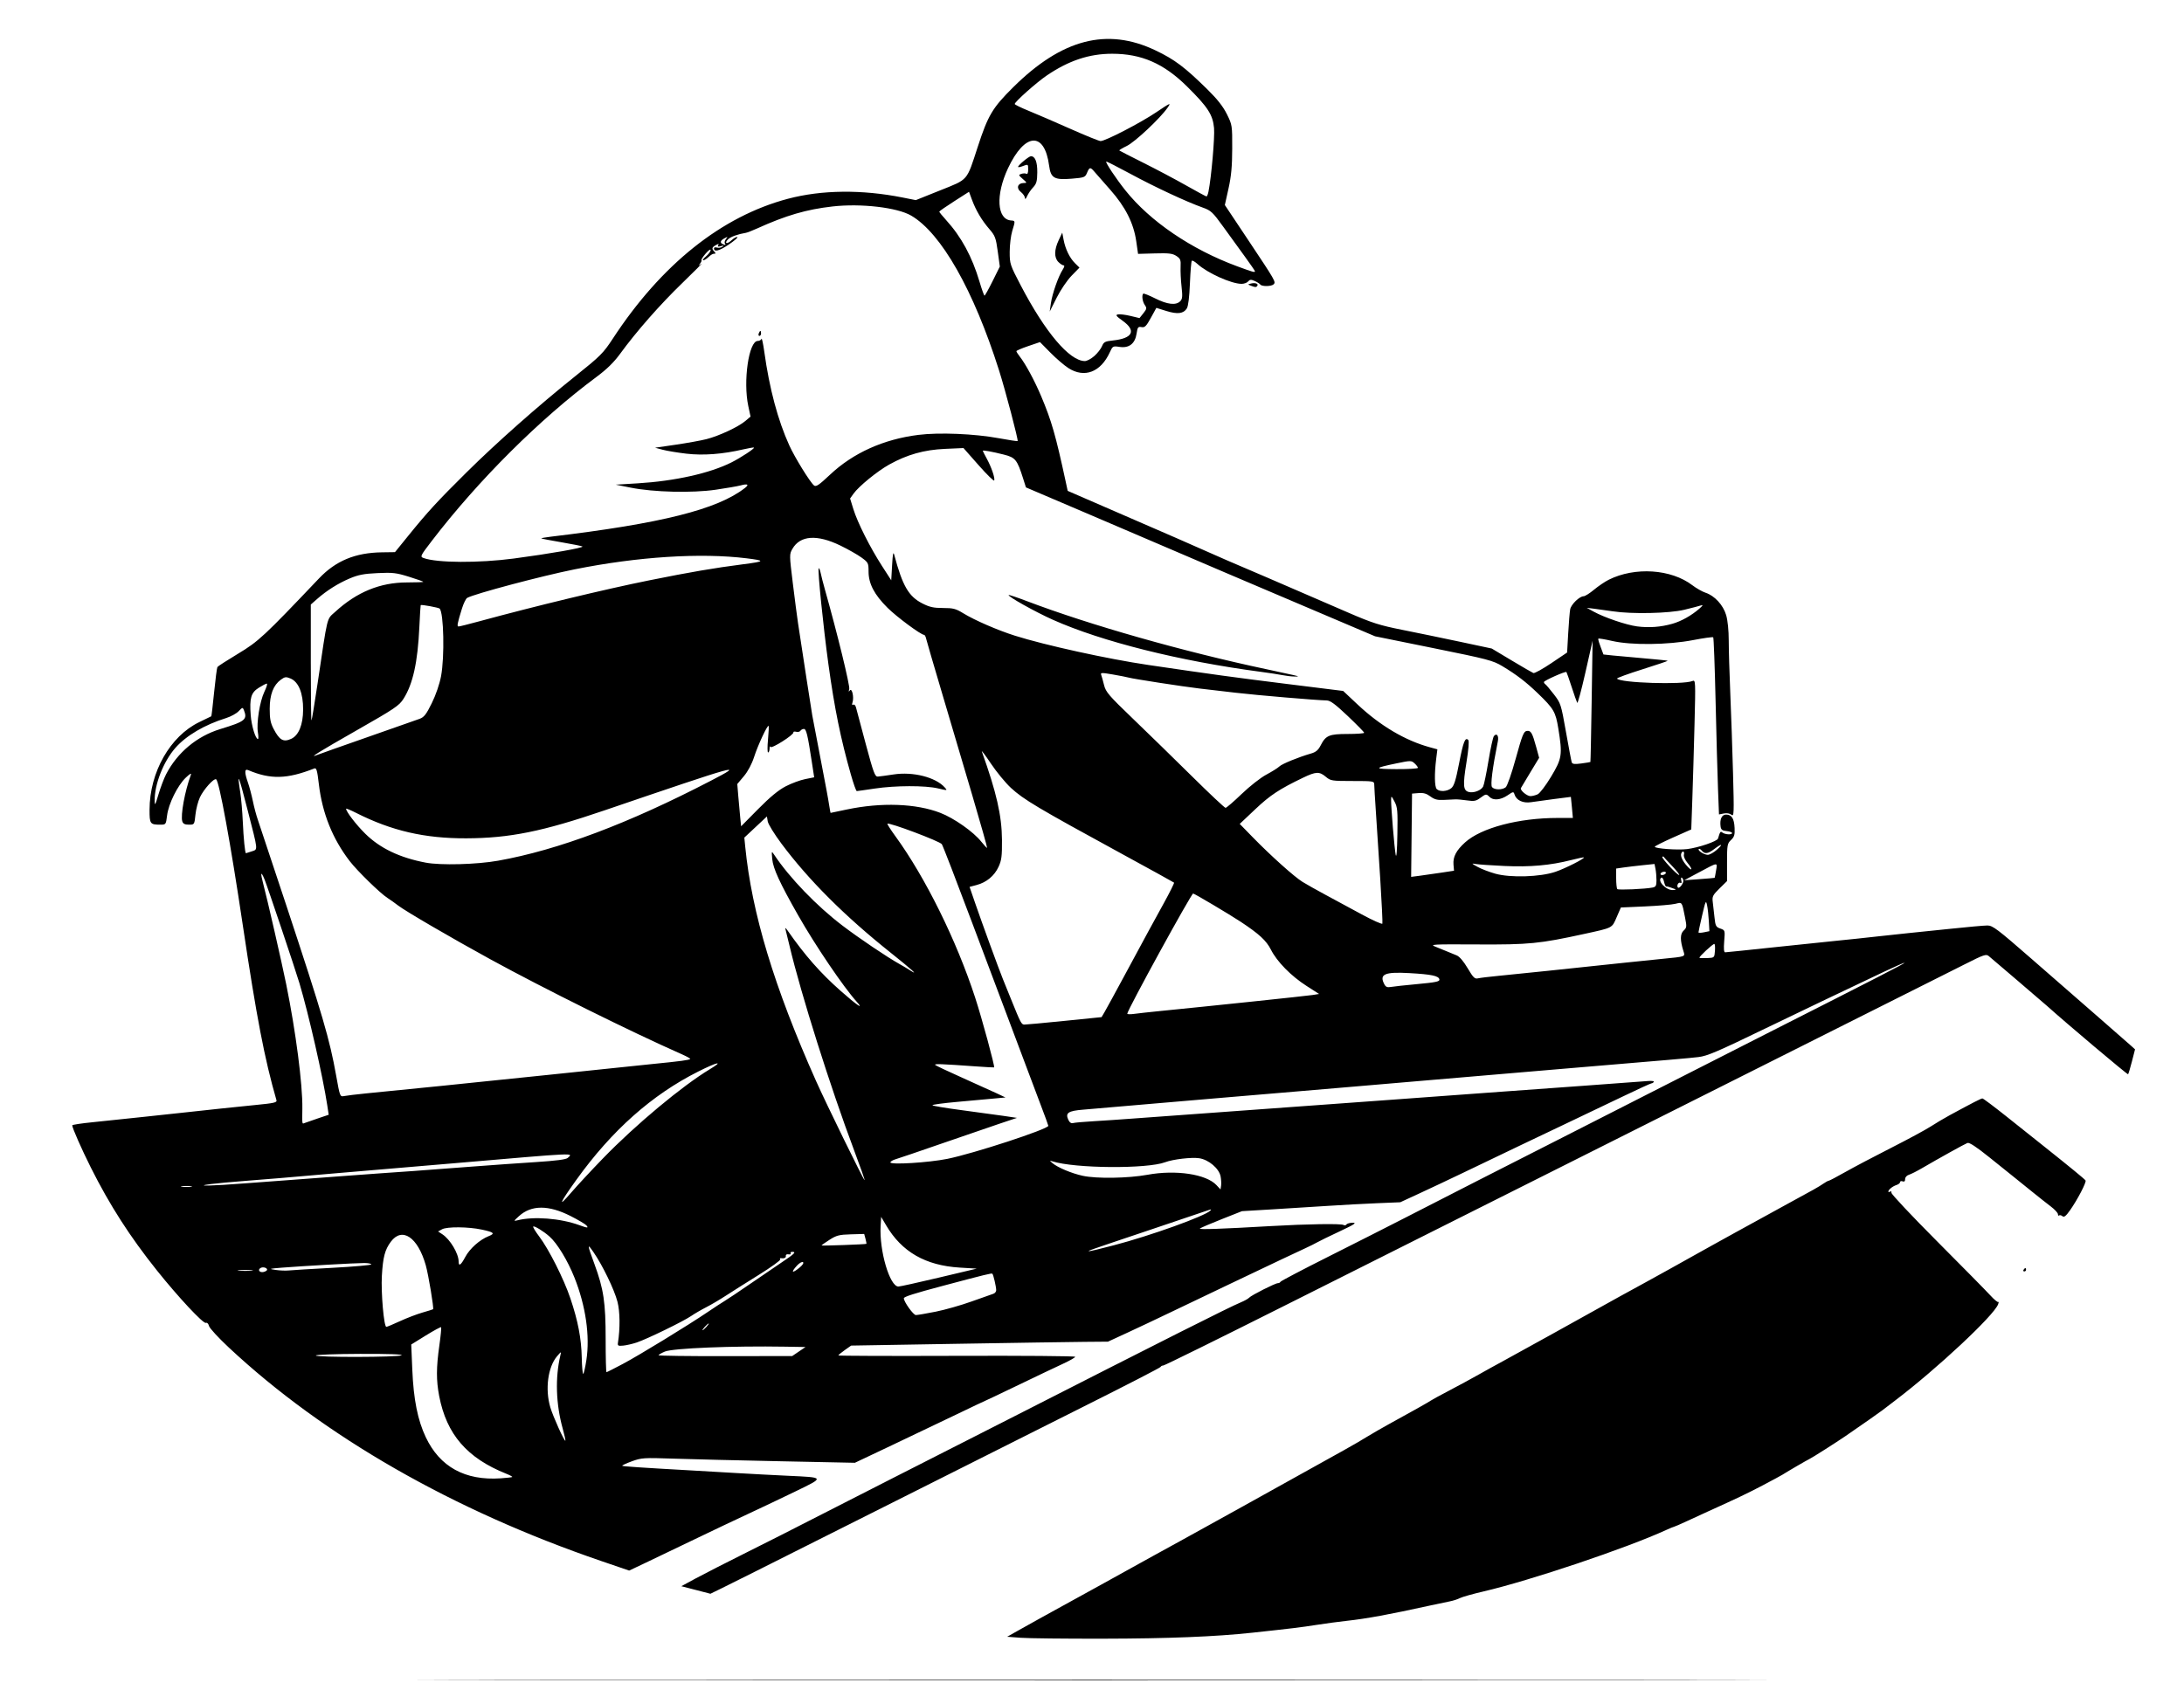 <?xml version="1.0" encoding="UTF-8" standalone="no"?>
<!-- Created with Inkscape (http://www.inkscape.org/) -->

<svg
   xmlns:dc="http://purl.org/dc/elements/1.1/"
   xmlns:cc="http://creativecommons.org/ns#"
   xmlns:rdf="http://www.w3.org/1999/02/22-rdf-syntax-ns#"
   xmlns:svg="http://www.w3.org/2000/svg"
   xmlns="http://www.w3.org/2000/svg"
   xmlns:sodipodi="http://sodipodi.sourceforge.net/DTD/sodipodi-0.dtd"
   xmlns:inkscape="http://www.inkscape.org/namespaces/inkscape"
   version="1.1"
   id="svg930"
   width="1300"
   height="1002"
   viewBox="0 0 1300 1002"
   sodipodi:docname="Roofer.svg"
   inkscape:version="0.92.4 (5da689c313, 2019-01-14)">
  <defs
     id="defs934" />
  <sodipodi:namedview
     pagecolor="#ffffff"
     bordercolor="#666666"
     borderopacity="1"
     objecttolerance="10"
     gridtolerance="10"
     guidetolerance="10"
     inkscape:pageopacity="0"
     inkscape:pageshadow="2"
     inkscape:window-width="3840"
     inkscape:window-height="2004"
     id="namedview932"
     showgrid="false"
     inkscape:zoom="1.6736527"
     inkscape:cx="650"
     inkscape:cy="501"
     inkscape:window-x="-16"
     inkscape:window-y="-16"
     inkscape:window-maximized="1"
     inkscape:current-layer="svg930" />
  <path
     style="fill:#000000"
     d="m 324.75,1000.25 c 178.887,-0.139 471.613,-0.139 650.5,0 178.887,0.139 32.525,0.253 -325.25,0.253 -357.775,0 -504.137,-0.114 -325.25,-0.253 z m 282.75,-25.135 -8,-0.615 6,-3.392 c 3.3,-1.866 9.825,-5.507 14.5,-8.092 22.578,-12.483 28.993,-16.015 35,-19.273 3.575,-1.939 9.875,-5.426 14,-7.75 4.125,-2.324 12.225,-6.807 18,-9.964 5.775,-3.156 12.75,-6.987 15.5,-8.513 2.75,-1.525 9.5,-5.257 15,-8.291 5.5,-3.035 15.85,-8.767 23,-12.738 70.432,-39.116 63.845,-35.422 73,-40.938 3.85,-2.32 9.475,-5.573 12.5,-7.229 13.86,-7.589 24.585,-13.616 25.5,-14.328 0.55,-0.428 5.5,-3.132 11,-6.008 5.5,-2.876 13.387,-7.151 17.527,-9.5 4.14,-2.349 10.665,-5.956 14.5,-8.016 C 898.362,808.409 911.4,801.217 923.5,794.486 c 30.3,-16.854 29.846,-16.601 40.5,-22.507 5.225,-2.896 12.425,-6.839 16,-8.763 3.575,-1.924 9.875,-5.404 14,-7.734 4.125,-2.33 9.975,-5.595 13,-7.255 3.025,-1.66 8.875,-4.919 13,-7.242 4.125,-2.323 10.2,-5.683 13.5,-7.466 3.3,-1.783 10.05,-5.487 15,-8.231 4.95,-2.744 11.925,-6.575 15.5,-8.513 15.216,-8.248 18.641,-10.179 21.154,-11.928 1.46,-1.016 2.973,-1.847 3.363,-1.847 0.39,0 4.82,-2.329 9.846,-5.175 5.025,-2.846 17.338,-9.339 27.362,-14.43 10.024,-5.09 20.599,-10.802 23.5,-12.693 2.901,-1.891 7.975,-4.902 11.275,-6.692 C 1174.447,656.446 1179.214,654 1180.009,654 c 0.464,0 6.915,4.838 14.337,10.75 7.422,5.912 17.243,13.734 21.824,17.382 16.062,12.788 24.735,19.906 25.23,20.708 0.626,1.013 -4.816,11.477 -9.192,17.675 -2.523,3.574 -3.595,4.41 -4.592,3.583 -0.715,-0.594 -1.597,-0.783 -1.958,-0.421 -0.362,0.362 -0.676,0.021 -0.697,-0.759 -0.022,-0.779 -1.934,-2.85 -4.25,-4.603 -2.316,-1.752 -7.361,-5.74 -11.211,-8.86 -3.85,-3.121 -8.575,-6.933 -10.5,-8.471 -1.925,-1.538 -8.62,-6.915 -14.879,-11.947 -7.664,-6.163 -11.908,-8.951 -13,-8.541 -1.656,0.622 -17.223,9.264 -27.121,15.054 -3.025,1.77 -6.513,3.526 -7.75,3.902 -1.304,0.397 -2.25,1.483 -2.25,2.585 0,1.279 -0.491,1.713 -1.5,1.326 -0.825,-0.317 -1.5,-0.108 -1.5,0.464 0,0.572 -0.992,1.354 -2.203,1.739 -2.255,0.716 -4.797,2.795 -4.797,3.923 0,0.347 0.48,0.334 1.067,-0.029 0.587,-0.363 0.937,-0.052 0.777,0.691 -0.159,0.743 12.073,13.755 27.183,28.917 15.11,15.162 29.354,29.63 31.653,32.153 2.299,2.522 4.461,4.306 4.803,3.964 0.342,-0.342 0.292,0.264 -0.112,1.347 -2.502,6.71 -36.317,38.329 -61.231,57.254 -3.102,2.356 -6.54,4.984 -7.64,5.839 -1.712,1.33 -11.126,7.923 -22,15.405 -5.376,3.699 -19.962,12.97 -21.5,13.664 -1.374,0.621 -12.458,7.073 -16,9.313 -0.825,0.522 -6,3.32 -11.5,6.219 -8.895,4.687 -15.534,7.856 -33,15.75 -2.75,1.243 -8.272,3.782 -12.272,5.643 -4,1.861 -7.492,3.383 -7.761,3.383 -0.269,0 -2.397,0.877 -4.728,1.948 -23.425,10.764 -81.099,30.169 -108.739,36.585 -6.325,1.468 -12.625,3.247 -14,3.953 -1.375,0.706 -4.075,1.579 -6,1.941 -1.925,0.362 -7.325,1.5 -12,2.529 -24.099,5.305 -37.81,7.821 -49.474,9.078 -4.414,0.476 -12.526,1.568 -18.026,2.427 -9.454,1.476 -13.961,2.024 -38,4.621 -22.024,2.379 -49.968,3.501 -89,3.572 -22.55,0.041 -44.6,-0.201 -49,-0.54 z m -193.475,-28.507 -8.475,-2.201 8.475,-4.592 c 4.661,-2.526 18.502,-9.595 30.758,-15.711 12.256,-6.116 28.681,-14.428 36.5,-18.472 7.819,-4.044 30.417,-15.572 50.217,-25.618 19.8,-10.046 50.625,-25.722 68.5,-34.836 94.774,-48.324 131.63,-66.881 138.5,-69.736 2.2,-0.914 4.461,-2.175 5.024,-2.802 1.32,-1.47 15.611,-8.69 17.143,-8.661 0.642,0.012 1.317,-0.347 1.5,-0.799 C 762.35,762.728 775.325,755.918 791,748.045 c 15.675,-7.872 35.7,-18.015 44.5,-22.54 23.343,-12.001 62.356,-31.901 100,-51.008 18.15,-9.212 42,-21.361 53,-26.996 11,-5.636 39.125,-19.942 62.5,-31.792 68.307,-34.629 82.908,-42.134 82.591,-42.451 -0.165,-0.165 -5.427,2.13 -11.695,5.099 -26.38,12.497 -50.372,23.965 -69.396,33.172 -30.524,14.773 -36.181,17.201 -41.557,17.837 -5.757,0.681 -12.516,1.265 -87.943,7.601 -26.125,2.194 -60.325,5.106 -76,6.471 -15.675,1.365 -34.125,2.942 -41,3.505 -6.875,0.563 -25.775,2.167 -42,3.564 -16.225,1.397 -34.675,2.957 -41,3.465 -6.325,0.508 -24.775,2.085 -41,3.504 -16.225,1.419 -32.988,2.859 -37.251,3.201 -8.845,0.709 -10.7,1.943 -8.888,5.919 0.774,1.698 1.73,2.376 2.897,2.053 0.958,-0.265 6.467,-0.756 12.242,-1.089 5.775,-0.334 16.35,-1.053 23.5,-1.599 7.15,-0.546 34.6,-2.544 61,-4.44 45.779,-3.288 60.658,-4.369 90,-6.543 7.15,-0.53 22.45,-1.649 34,-2.487 11.55,-0.838 27.075,-1.972 34.5,-2.52 7.425,-0.548 29.025,-2.11 48,-3.472 18.975,-1.362 36.404,-2.65 38.732,-2.862 2.328,-0.212 3.988,0.008 3.691,0.49 -0.297,0.481 -0.913,0.875 -1.367,0.875 -0.455,0 -8.415,3.65 -17.691,8.112 -9.276,4.461 -25.19,12.064 -35.365,16.894 -17.972,8.532 -28.882,13.748 -59,28.207 -7.975,3.829 -19.675,9.353 -26,12.275 l -11.5,5.314 -14,0.578 c -7.7,0.318 -20.75,1.025 -29,1.57 -8.25,0.546 -23.153,1.48 -33.118,2.075 l -18.118,1.083 -12.165,4.812 c -6.691,2.646 -12.486,5.132 -12.878,5.524 -0.715,0.715 12.455,0.26 42.279,-1.461 21.444,-1.237 41.771,-1.553 43.199,-0.67 0.639,0.395 1.445,0.261 1.791,-0.298 0.345,-0.559 2.036,-1.016 3.757,-1.016 2.489,0 0.892,1.048 -7.809,5.124 -6.016,2.818 -12.063,5.77 -13.438,6.56 -1.375,0.789 -4.525,2.356 -7,3.481 -2.475,1.125 -8.775,4.079 -14,6.565 -5.225,2.486 -18.95,9.015 -30.5,14.509 -11.55,5.494 -27.525,13.131 -35.5,16.969 -7.975,3.839 -19.675,9.367 -26,12.284 l -11.5,5.305 -14,0.116 c -7.7,0.064 -42.094,0.589 -76.432,1.167 l -62.432,1.051 -3.797,2.684 c -2.088,1.476 -3.806,2.909 -3.818,3.184 -0.012,0.275 31.704,0.385 70.479,0.244 38.775,-0.141 70.5,0.111 70.5,0.559 0,0.448 -3.263,2.317 -7.25,4.152 -3.987,1.836 -15.975,7.547 -26.638,12.691 C 595.449,829.791 586.606,834 586.462,834 c -0.144,0 -7.845,3.654 -17.112,8.12 -9.268,4.466 -26.669,12.773 -38.67,18.461 l -21.82,10.341 -44.68,-0.916 c -24.574,-0.504 -53.074,-1.202 -63.334,-1.55 -17.664,-0.6 -18.978,-0.515 -24.774,1.598 -3.366,1.227 -5.932,2.42 -5.702,2.649 0.372,0.372 10.867,1.08 41.63,2.806 5.225,0.293 16.925,0.971 26,1.507 9.075,0.536 23.025,1.273 31,1.639 22.106,1.014 22.011,0.818 4.5,9.306 -8.25,3.999 -21.075,10.093 -28.5,13.543 -7.425,3.45 -21.825,10.287 -32,15.194 -10.175,4.907 -23,11.057 -28.501,13.665 l -10.001,4.743 -16.499,-5.643 c -88.433,-30.244 -165.134,-74.212 -221.751,-127.117 -6.189,-5.783 -11.517,-11.572 -11.842,-12.864 -0.342,-1.361 -1.128,-2.143 -1.869,-1.859 -1.568,0.602 -16.419,-15.307 -29.082,-31.154 C 77.336,736.298 65.316,717.573 54.025,695.05 48.57,684.168 43,671.516 43,670.007 c 0,-0.356 5.513,-1.194 12.25,-1.861 6.737,-0.667 20.35,-2.096 30.25,-3.175 9.9,-1.079 22.5,-2.432 28,-3.008 5.5,-0.575 13.6,-1.451 18,-1.947 4.4,-0.496 13.743,-1.455 20.762,-2.132 10.799,-1.042 12.692,-1.474 12.306,-2.808 -7.049,-24.365 -11.864,-49.418 -20.1,-104.577 -7.255,-48.59 -13.992,-85.446 -15.813,-86.508 -1.345,-0.784 -7.406,5.945 -9.645,10.708 -1.126,2.396 -2.328,7.043 -2.672,10.328 -0.623,5.96 -0.631,5.972 -3.914,5.972 -2.395,0 -3.46,-0.536 -3.915,-1.969 -1.127,-3.551 1.546,-18.132 5.046,-27.531 0.532,-1.429 -0.314,-1 -2.961,1.5 -4.839,4.57 -10.267,15.53 -11.136,22.487 C 98.78,490.919 98.721,491 95.467,491 c -6.13,0 -6.468,-0.465 -6.451,-8.857 0.045,-22.351 12.223,-43.823 29.611,-52.212 3.78,-1.824 6.993,-3.386 7.139,-3.472 0.146,-0.086 0.904,-6.519 1.684,-14.296 0.78,-7.777 1.662,-14.534 1.96,-15.016 0.298,-0.482 5.84,-4.06 12.316,-7.952 12.162,-7.308 15.39,-10.312 48.102,-44.757 10.017,-10.548 21.596,-15.364 37.479,-15.588 l 7.806,-0.11 7.968,-9.839 c 11.434,-14.119 17.29,-20.492 34.453,-37.495 18.067,-17.898 42.828,-39.816 65.024,-57.555 14.819,-11.844 16.533,-13.561 22.243,-22.282 28.884,-44.115 64.741,-72.754 104.201,-83.222 20.073,-5.326 43.974,-5.586 68.309,-0.745 l 7.809,1.554 14.543,-5.828 c 16.91,-6.776 15.599,-5.258 22.303,-25.828 6.157,-18.89 8.764,-23.283 21.072,-35.5 28.999,-28.787 55.892,-35.775 84.731,-22.019 11.453,5.463 17.44,9.969 31.027,23.35 5.813,5.726 9.253,10.107 11.5,14.65 3.156,6.381 3.205,6.699 3.163,20.5 -0.032,10.591 -0.573,16.411 -2.213,23.801 l -2.171,9.782 13.811,20.718 c 16.314,24.473 16.66,25.074 15.242,26.492 -1.31,1.31 -7.062,1.398 -7.964,0.122 -0.364,-0.515 -1.865,-1.465 -3.336,-2.111 -2.163,-0.949 -2.903,-0.898 -3.872,0.27 -0.659,0.794 -2.423,1.444 -3.919,1.444 -6.068,0 -20.416,-6.466 -26.274,-11.841 -1.507,-1.382 -3.016,-2.237 -3.353,-1.9 -0.337,0.337 -0.842,6.38 -1.122,13.427 -0.322,8.107 -0.998,13.595 -1.84,14.941 -1.97,3.149 -5.552,3.595 -12.214,1.522 l -5.935,-1.847 -3.267,5.943 c -2.754,5.01 -3.627,5.874 -5.558,5.505 -2.031,-0.388 -2.364,0.052 -2.938,3.879 -0.894,5.961 -4.465,8.759 -10.099,7.914 -3.98,-0.597 -4.147,-0.506 -5.825,3.172 -5.419,11.873 -15.088,15.572 -24.663,9.438 -2.445,-1.567 -7.251,-5.69 -10.679,-9.162 l -6.233,-6.314 -7.017,2.389 C 608.158,207.379 605,208.741 605,209.092 c 0,0.351 0.86,1.732 1.911,3.068 3.575,4.545 8.85,14.316 12.87,23.84 6.143,14.553 8.6,23.122 14.589,50.876 l 1.16,5.376 27.485,11.938 C 678.132,310.756 695,318.084 700.5,320.475 c 5.5,2.391 14.725,6.452 20.5,9.026 5.775,2.574 12.975,5.71 16,6.97 5.006,2.085 19.168,8.195 65.772,28.374 14.061,6.088 18.409,7.471 32,10.174 8.651,1.72 24.153,4.923 34.451,7.118 l 18.722,3.99 11.778,7.058 c 6.478,3.882 12.331,7.273 13.008,7.537 0.677,0.263 5.47,-2.378 10.652,-5.87 L 932.804,388.5 933.459,377 c 0.36,-6.325 0.887,-12.725 1.171,-14.223 0.554,-2.921 5.56,-7.777 8.017,-7.777 0.822,0 3.6,-1.751 6.173,-3.892 2.574,-2.14 6.506,-4.806 8.739,-5.923 15.6,-7.806 37.155,-6.392 49.811,3.268 2.366,1.806 5.901,3.811 7.854,4.456 5.376,1.774 10.461,7.294 12.241,13.287 0.93,3.13 1.54,9.135 1.548,15.235 0.01,5.538 0.427,19.744 0.932,31.569 0.506,11.825 1.237,33.194 1.625,47.487 0.652,24.023 0.582,25.884 -0.935,24.625 -0.998,-0.828 -2.774,-1.135 -4.535,-0.783 l -2.894,0.579 -0.583,-15.204 c -0.32,-8.362 -0.969,-31.969 -1.44,-52.458 -0.472,-20.49 -1.105,-37.501 -1.406,-37.802 -0.301,-0.301 -5.662,0.441 -11.913,1.65 -15.007,2.902 -36.808,3.142 -48.195,0.53 -4.307,-0.988 -8.014,-1.612 -8.239,-1.387 -0.338,0.338 0.217,2.074 3.012,9.434 0.036,0.094 8.605,0.91 19.043,1.815 10.438,0.905 19.099,1.765 19.246,1.912 0.147,0.147 -6.679,2.456 -15.17,5.131 -8.49,2.675 -15.26,5.15 -15.044,5.5 1.593,2.577 39.305,3.786 44.889,1.439 1.857,-0.781 1.89,-0.117 1.241,25.616 -0.366,14.529 -0.952,34.592 -1.303,44.583 l -0.637,18.166 -10.854,4.823 C 989.884,501.308 985,503.775 985,504.138 c 0,1.107 13.602,2.1 19.218,1.404 6.81,-0.845 17.908,-4.625 18.401,-6.268 1.271,-4.24 1.442,-4.471 2.643,-3.563 1.606,1.214 5.738,1.423 5.738,0.291 0,-0.481 -1.462,-1.016 -3.25,-1.188 -2.538,-0.245 -3.323,-0.829 -3.583,-2.665 -0.609,-4.303 0.676,-7.148 3.229,-7.148 3.361,0 4.829,2.289 5.101,7.959 0.196,4.083 -0.173,5.326 -2.13,7.165 -2.215,2.081 -2.368,2.942 -2.368,13.342 v 11.117 l -4.481,4.398 c -3.979,3.905 -4.431,4.797 -4.03,7.958 0.248,1.958 0.718,6.113 1.044,9.234 0.534,5.117 0.873,5.772 3.454,6.671 2.839,0.99 2.857,1.049 2.328,7.576 -0.359,4.435 -0.175,6.579 0.565,6.579 0.604,0 13.816,-1.362 29.36,-3.028 15.544,-1.665 32.761,-3.459 38.261,-3.986 5.5,-0.527 15.85,-1.624 23,-2.438 7.15,-0.814 15.475,-1.707 18.5,-1.986 3.025,-0.279 14.05,-1.414 24.5,-2.522 10.45,-1.108 20.575,-2.013 22.5,-2.012 3.116,0.002 5.978,2.166 26.112,19.737 12.437,10.854 30.354,26.484 39.816,34.734 9.462,8.25 18.267,15.963 19.567,17.14 l 2.363,2.14 -1.852,7.2 c -1.019,3.96 -2.046,7.393 -2.282,7.63 -0.35,0.35 -36.861,-30.44 -48.223,-40.667 -1.65,-1.485 -9.75,-8.442 -18,-15.46 -8.25,-7.018 -15.769,-13.426 -16.709,-14.239 -1.537,-1.331 -2.942,-0.855 -14,4.741 -6.76,3.421 -84.966,42.69 -173.792,87.265 C 907.175,705.825 802.827,758.204 764.116,777.648 725.405,797.091 693.155,813 692.45,813 c -0.706,0 -1.433,0.382 -1.616,0.848 C 690.65,814.314 670.025,824.942 645,837.465 c -25.025,12.523 -85.157,42.741 -133.627,67.152 -48.47,24.411 -88.295,44.34 -88.5,44.288 -0.205,-0.053 -4.186,-1.086 -8.847,-2.297 z M 304.904,879.381 c 0.222,-0.195 -1.353,-1.055 -3.5,-1.912 -23.401,-9.336 -35.595,-23.456 -39.992,-46.307 -1.787,-9.29 -1.761,-16.95 0.105,-30.08 0.814,-5.73 1.28,-10.618 1.035,-10.864 -0.245,-0.245 -4.345,1.968 -9.11,4.918 l -8.664,5.364 0.634,15 c 0.75,17.752 3.208,30.052 8.039,40.23 8.379,17.653 23.374,25.881 44.549,24.446 3.575,-0.242 6.682,-0.6 6.904,-0.795 z m 30.019,-28.895 C 330.895,835.976 330.401,820.282 333.552,807 c 0.58,-2.444 0.536,-2.433 -1.969,0.5 -5.473,6.408 -7.216,19.639 -4.01,30.435 1.618,5.447 8.385,20.441 8.964,19.861 0.178,-0.178 -0.548,-3.468 -1.615,-7.31 z m 14.094,-40.597 c 2.241,-14.404 -0.345,-32.335 -7.11,-49.3 -4.051,-10.158 -10.223,-20.313 -14.819,-24.377 -3.605,-3.188 -9.092,-6.541 -9.704,-5.929 -0.281,0.281 1.297,2.898 3.505,5.816 5.799,7.662 14.725,25.363 18.617,36.922 4.545,13.495 6.523,23.807 6.779,35.328 0.118,5.302 0.497,9.643 0.842,9.647 0.345,0.003 1.196,-3.644 1.89,-8.106 z m 21.794,2.13 c 9.684,-5.141 38.675,-22.876 50.505,-30.897 3.749,-2.542 8.309,-5.522 10.134,-6.622 1.825,-1.1 8.547,-5.6 14.937,-10 6.391,-4.4 14.973,-10.25 19.071,-13 7.606,-5.104 8.655,-6.167 6.085,-6.167 -0.801,0 -1.206,0.405 -0.9,0.9 0.306,0.495 -0.276,0.758 -1.294,0.583 -1.068,-0.183 -1.745,0.212 -1.6,0.933 0.23,1.148 -1.03,1.699 -3.074,1.344 -0.453,-0.079 -0.573,0.263 -0.267,0.759 0.307,0.496 -5.397,4.611 -12.676,9.143 -7.278,4.533 -16.2,10.17 -19.826,12.526 -3.626,2.357 -8.879,5.443 -11.673,6.859 -2.794,1.416 -6.802,3.753 -8.907,5.193 -4.713,3.225 -26.197,13.677 -32.327,15.727 -2.475,0.828 -6.075,1.661 -8,1.852 -3.028,0.3 -3.458,0.077 -3.187,-1.653 1.359,-8.683 1.243,-18.577 -0.288,-24.5 -1.86,-7.195 -8.902,-21.75 -14.269,-29.491 -3.844,-5.545 -3.779,-4.731 0.569,7.078 5.489,14.908 6.676,22.849 6.676,44.663 0,10.863 0.225,19.741 0.5,19.731 0.275,-0.011 4.69,-2.244 9.812,-4.962 z m -131.77,-5.089 c 0.934,-0.606 -7.971,-0.911 -24.792,-0.848 -14.438,0.054 -26.25,0.487 -26.25,0.962 0,1.183 49.212,1.073 51.042,-0.114 z M 475.51,804.687 479.464,802 467.482,801.794 c -31.206,-0.536 -67.039,0.92 -71.732,2.916 -2.062,0.877 -3.75,1.863 -3.75,2.192 -2e-5,0.329 17.9,0.57 39.778,0.535 l 39.778,-0.063 3.954,-2.687 z M 420.5,790 c 0.995,-1.1 1.585,-2 1.31,-2 -0.275,0 -1.314,0.9 -2.31,2 -0.995,1.1 -1.585,2 -1.31,2 0.275,0 1.314,-0.9 2.31,-2 z m -182.391,-3.407 c 4.065,-1.874 10.091,-4.179 13.391,-5.122 3.3,-0.944 6.131,-1.829 6.29,-1.967 0.579,-0.501 -2.782,-20.671 -4.378,-26.265 -4.762,-16.701 -14.086,-22.939 -20.786,-13.907 -3.52,4.744 -4.673,9.126 -5.319,20.205 -0.585,10.03 1.202,30.463 2.664,30.463 0.411,0 4.073,-1.533 8.138,-3.407 z m 318.831,-5.629 c 5.586,-1.12 15.197,-3.852 21.358,-6.073 6.161,-2.22 11.989,-4.281 12.952,-4.581 0.963,-0.299 1.739,-1.279 1.726,-2.177 -0.031,-2.142 -1.667,-9.158 -2.278,-9.769 -0.442,-0.442 -3.826,0.386 -29.698,7.266 -17.012,4.524 -23,6.438 -23,7.349 0,2.078 5.635,9.959 7.142,9.988 0.903,0.017 6.212,-0.885 11.798,-2.004 z m 2.006,-20.31 22.446,-5.328 -10.083,-0.614 c -20.466,-1.247 -34.542,-9.339 -43.879,-25.226 L 524.5,724.5 524.18,730 c -0.852,14.653 5.436,36.017 10.593,35.991 0.95,-0.005 11.828,-2.406 24.173,-5.337 z M 159,755.99 c 0,-1.232 -2.556,-1.883 -3.969,-1.01 -1.876,1.16 -0.373,2.921 1.97,2.309 1.099,-0.288 1.999,-0.872 1.999,-1.299 z m -9.25,0.281 c -2.062,-0.216 -5.438,-0.216 -7.5,0 -2.062,0.216 -0.375,0.392 3.75,0.392 4.125,0 5.812,-0.177 3.75,-0.392 z m 48.5,-1.453 c 12.512,-0.671 22.75,-1.579 22.75,-2.019 0,-0.44 -1.913,-0.803 -4.25,-0.806 -4.976,-0.008 -36.461,1.763 -48.75,2.742 -7.901,0.629 -8.183,0.725 -4,1.36 2.475,0.376 6.075,0.516 8,0.313 1.925,-0.203 13.738,-0.919 26.25,-1.589 z m 277.859,-0.257 c 1.728,-1.454 2.472,-2.702 1.843,-3.091 -0.58,-0.359 -2.157,0.537 -3.504,1.99 -3.976,4.29 -2.944,4.975 1.661,1.101 z M 276.935,748.417 c 2.635,-4.967 8.612,-10.308 13.871,-12.394 4.08,-1.618 3.309,-2.361 -4.095,-3.945 -7.953,-1.702 -20.635,-1.798 -23.582,-0.18 l -2.372,1.303 2.548,1.672 c 4.659,3.057 9.695,11.497 9.695,16.25 0,3.087 1.357,2.154 3.935,-2.705 z m 386.004,-6.968 c 22.045,-5.773 54.368,-17.401 57.561,-20.708 0.684,-0.709 0.369,-0.803 -1,-0.297 -1.1,0.406 -17.075,5.802 -35.5,11.991 -37.352,12.547 -36.866,12.377 -35.561,12.486 0.516,0.043 7.041,-1.519 14.5,-3.472 z m -147.222,-0.885 c 0.119,-0.09 -0.127,-1.451 -0.548,-3.024 l -0.765,-2.859 -7.952,0.225 c -6.937,0.197 -8.558,0.613 -12.702,3.264 -2.612,1.671 -4.75,3.184 -4.75,3.361 0,0.314 26.283,-0.638 26.717,-0.968 z M 349.092,729.61 c -0.634,-0.764 -4.868,-3.273 -9.408,-5.575 -13.231,-6.709 -23.446,-6.671 -30.858,0.115 -3.131,2.866 -3.179,3.007 -0.825,2.411 9.699,-2.454 25.516,-1.224 36.787,2.86 4.969,1.801 5.668,1.831 4.305,0.189 z m 9.897,-40.006 c 19.385,-19.981 47.116,-43.116 63.511,-52.987 8.672,-5.221 4.641,-4.427 -6.855,1.35 -27.604,13.871 -51.432,35.046 -72.571,64.489 -10.062,14.015 -11.36,17.243 -3.034,7.543 3.541,-4.125 12.068,-13.303 18.949,-20.396 z m 367.569,10.855 c -0.89,-4.745 -7.082,-10.011 -12.775,-10.865 -4.505,-0.676 -15.583,0.618 -20.146,2.353 -10.781,4.099 -53.834,3.77 -67.265,-0.514 -1.723,-0.55 -1.713,-0.463 0.128,1.096 3.1,2.625 11.388,6.091 18.002,7.529 8.209,1.784 27.059,1.489 38.438,-0.602 16.93,-3.111 35.017,-0.41 41.146,6.146 l 2.415,2.583 0.337,-2.224 c 0.185,-1.223 0.06,-3.699 -0.278,-5.502 z M 113.75,706.284 c -1.512,-0.229 -3.987,-0.229 -5.5,0 -1.512,0.229 -0.275,0.417 2.75,0.417 3.025,0 4.263,-0.187 2.75,-0.417 z M 146,704.543 c 10.175,-0.794 25.25,-1.916 33.5,-2.494 8.25,-0.577 20.625,-1.498 27.5,-2.045 6.875,-0.547 15.65,-1.19 19.5,-1.428 7.848,-0.486 26.503,-1.855 55.5,-4.073 10.725,-0.82 27.375,-1.997 37,-2.614 12.066,-0.774 17.947,-1.545 18.94,-2.482 3.242,-3.06 7.001,-3.234 -66.44,3.075 -22.55,1.937 -43.925,3.749 -47.5,4.026 -3.575,0.277 -14.15,1.174 -23.5,1.992 -32.606,2.855 -39.099,3.401 -54,4.545 -8.25,0.633 -17.7,1.501 -21,1.929 -10.6,1.375 0.29,1.145 20.5,-0.432 z M 508.413,684.93 C 494.425,647.758 476.675,591.553 469.985,563.242 468.849,558.434 467.722,553.825 467.48,553 c -0.241,-0.825 0.339,-0.383 1.29,0.983 10.333,14.836 19.564,25.337 31.662,36.017 9.803,8.655 14.152,11.583 9.478,6.382 -7.906,-8.799 -24.588,-33.429 -34.8,-51.382 -10.933,-19.22 -14.932,-27.896 -15.441,-33.5 -0.446,-4.916 -0.426,-4.959 1.188,-2.535 9.146,13.732 25.241,30.424 40.642,42.148 9.9,7.536 26.448,18.694 33.814,22.799 2.098,1.169 4.91,2.844 6.25,3.722 5.763,3.776 1.493,-0.121 -11.339,-10.349 -27.453,-21.881 -48.912,-43.316 -65.095,-65.019 -4.197,-5.628 -7.856,-11.565 -8.131,-13.192 l -0.5,-2.958 -6.721,6.288 -6.721,6.288 0.533,5.404 c 3.899,39.509 17.192,83.515 42.11,139.404 6.025,13.514 28.562,59.571 28.956,59.176 0.174,-0.174 -2.636,-8.159 -6.244,-17.746 z m 55.434,5.052 C 579.364,686.872 624,672.258 624,670.288 c 0,-0.312 -2.082,-6.018 -4.627,-12.678 -2.545,-6.661 -5.869,-15.485 -7.386,-19.61 -1.518,-4.125 -6.001,-16.05 -9.963,-26.5 -3.962,-10.45 -14.628,-38.8 -23.702,-63 -9.074,-24.2 -17.038,-44.843 -17.698,-45.873 -1.106,-1.727 -31.446,-13.139 -32.399,-12.186 -0.208,0.208 1.917,3.534 4.722,7.391 17.838,24.524 36.32,61.906 47.457,95.982 4.079,12.48 11.914,41.321 11.33,41.704 -0.129,0.085 -4.96,-0.184 -10.735,-0.597 -21.004,-1.503 -25.128,-1.65 -24.322,-0.866 0.452,0.439 7.572,3.809 15.822,7.49 8.25,3.68 17.475,7.855 20.5,9.278 l 5.5,2.586 -7,0.659 c -3.85,0.362 -13.637,1.253 -21.75,1.979 -8.113,0.726 -14.75,1.617 -14.75,1.98 0,0.363 7.763,1.678 17.25,2.923 9.488,1.245 20.815,2.792 25.172,3.438 l 7.922,1.175 -10.922,3.656 c -6.007,2.011 -21.497,7.328 -34.422,11.817 -12.925,4.489 -24.962,8.588 -26.75,9.109 -1.788,0.521 -3.25,1.387 -3.25,1.924 0,1.55 22.677,0.152 33.847,-2.087 z m -374.771,-24.052 6.577,-2.213 -0.85,-5.609 c -2.57,-16.964 -11.04,-54.166 -16.531,-72.609 -2.482,-8.335 -19.222,-58.137 -20.86,-62.055 -2.147,-5.138 -2.515,-3.941 -0.785,2.557 2.434,9.145 11.023,46.675 13.731,59.999 5.699,28.038 9.81,59.708 9.607,74 -0.136,9.576 -0.184,9.256 1.285,8.655 0.688,-0.281 4.209,-1.507 7.827,-2.724 z M 218,650.989 c 13.811,-1.382 26.193,-2.618 44.5,-4.441 8.25,-0.821 23.775,-2.422 34.5,-3.558 10.725,-1.135 23.775,-2.479 29,-2.986 5.225,-0.507 17.825,-1.822 28,-2.923 10.175,-1.1 25.7,-2.717 34.5,-3.592 16.751,-1.666 21.67,-2.327 22.344,-3 0.223,-0.223 -2.071,-1.5 -5.098,-2.838 C 375.382,614.223 323.891,588.674 292,571.213 c -23.207,-12.707 -50.648,-28.706 -55,-32.068 -1.925,-1.487 -4.788,-3.521 -6.362,-4.521 -4.304,-2.733 -17.955,-16.052 -22.483,-21.937 -10.23,-13.296 -16.338,-28.544 -18.369,-45.857 -0.974,-8.3 -1.414,-9.801 -2.724,-9.287 -16.213,6.365 -26.036,6.611 -39.312,0.984 -2.247,-0.952 -2.291,1.342 -0.146,7.472 0.866,2.475 2.179,7.425 2.916,11 0.738,3.575 2.056,8.525 2.929,11 0.873,2.475 8.577,25.65 17.119,51.5 21.512,65.101 25.661,79.274 29.505,100.79 2.281,12.767 2.29,12.789 4.856,12.27 1.414,-0.286 7.296,-0.993 13.071,-1.571 z m 415.601,-43.164 22.101,-2.24 1.79,-3.042 c 0.985,-1.673 6.276,-11.367 11.76,-21.542 13.684,-25.392 16.053,-29.754 23.51,-43.288 3.573,-6.483 6.307,-11.977 6.075,-12.208 -0.231,-0.231 -14.352,-8.017 -31.379,-17.303 -49.606,-27.051 -58.261,-32.202 -65.737,-39.122 -3.221,-2.981 -8.586,-9.506 -11.923,-14.5 -3.337,-4.994 -5.745,-8.18 -5.35,-7.08 8.698,24.247 11.859,38.118 11.966,52.5 0.072,9.742 -0.241,12.204 -2.046,16.108 -2.486,5.378 -7.163,9.253 -13.057,10.821 l -4.189,1.114 3.352,9.728 c 4.167,12.093 14.064,39.198 16.514,45.228 1.006,2.475 3.19,7.875 4.855,12 5.737,14.214 6.151,14.999 7.919,15.032 0.955,0.018 11.682,-0.976 23.838,-2.208 z M 690,602.009 c 29.081,-2.871 87.967,-9.06 91.34,-9.6 l 3.84,-0.615 -7.448,-4.772 c -9.243,-5.922 -17.602,-14.435 -21.247,-21.641 -2.719,-5.375 -6.991,-9.312 -17.984,-16.574 -6.696,-4.423 -27.544,-16.807 -28.295,-16.807 C 709.082,532.001 671,601.5 671,603.549 c 0,0.373 1.913,0.412 4.25,0.087 2.337,-0.325 8.975,-1.057 14.75,-1.627 z m 153.791,-16.112 c 10.899,-1.009 13.239,-1.503 13,-2.742 -0.412,-2.139 -4.602,-3.026 -17.847,-3.777 -14.849,-0.843 -18.14,0.651 -14.875,6.752 0.791,1.478 1.768,1.868 3.75,1.498 1.474,-0.275 8.662,-1.054 15.972,-1.731 z m 48.488,-4.92 c 5.621,-0.533 18.771,-1.875 29.221,-2.981 42.148,-4.463 57.503,-6.068 68,-7.109 14.142,-1.402 13.613,-1.208 12.548,-4.592 -2.038,-6.48 -2.007,-10.256 0.102,-12.22 1.878,-1.749 1.943,-2.329 0.871,-7.733 -1.918,-9.669 -1.609,-9.232 -5.803,-8.215 -2.045,0.496 -10.174,1.191 -18.065,1.544 l -14.347,0.642 -2.533,5.839 c -2.831,6.529 -2.094,6.15 -19.297,9.905 -26.616,5.809 -32.824,6.42 -63.478,6.252 -27.032,-0.149 -28.729,-0.055 -25,1.374 2.2,0.843 5.357,2.13 7.015,2.86 1.658,0.73 4.173,1.767 5.589,2.305 1.599,0.608 4.055,3.48 6.485,7.582 3.355,5.665 4.235,6.526 6.19,6.06 1.254,-0.299 6.879,-0.98 12.5,-1.513 z m 128.528,-14.863 c 0.169,-2.263 -0.01,-4.115 -0.388,-4.115 -0.976,0 -9.31,7.776 -8.839,8.247 0.212,0.212 2.306,0.295 4.652,0.184 4.244,-0.201 4.269,-0.224 4.575,-4.316 z m -3.636,-17.673 c -0.181,-3.286 -0.655,-7.542 -1.055,-9.458 -0.671,-3.219 -0.893,-2.762 -2.928,6.017 -1.211,5.225 -2.199,9.781 -2.195,10.124 0,0.343 1.469,0.324 3.257,-0.042 l 3.25,-0.666 -0.329,-5.975 z M 821.569,523.218 c -0.89,-14.145 -2.058,-32.102 -2.594,-39.905 C 818.439,475.51 818,468.197 818,467.063 818,465.086 817.464,465 805.077,465 c -12.326,0 -13.061,-0.116 -15.894,-2.5 -3.832,-3.225 -5.877,-3.149 -13.454,0.496 -14.241,6.851 -19.629,10.401 -28.51,18.787 l -9.282,8.765 7.783,7.976 c 10.794,11.061 24.641,23.478 29.613,26.555 2.292,1.418 8.443,4.878 13.668,7.688 5.225,2.81 14.9,8.038 21.5,11.617 6.6,3.579 12.155,6.068 12.344,5.53 0.189,-0.538 -0.385,-12.551 -1.275,-26.696 z M 983.75,528.42 c 1.865,-0.38 2.25,-1.117 2.25,-4.314 0,-2.121 -0.263,-5.172 -0.585,-6.781 l -0.585,-2.925 -7.165,0.745 c -3.941,0.41 -9.078,1.022 -11.415,1.361 l -4.25,0.616 v 5.772 c 0,3.175 0.31,6.082 0.688,6.46 0.675,0.675 16.631,-0.034 21.062,-0.935 z m 13.25,0.922 c -0.825,-0.275 -2.175,-0.761 -3,-1.08 -0.825,-0.319 -1.804,-0.519 -2.176,-0.445 -0.372,0.074 -0.971,-1.209 -1.331,-2.85 -0.36,-1.641 -1.069,-2.729 -1.574,-2.416 -2.728,1.686 2.615,7.489 6.786,7.371 1.538,-0.043 2.12,-0.304 1.295,-0.579 z m 5,-4.974 c 0,-0.687 -0.408,-1.502 -0.907,-1.81 -0.499,-0.308 -0.653,0.411 -0.343,1.597 0.358,1.37 0.18,1.92 -0.488,1.507 -1.178,-0.728 -2.494,1.773 -1.471,2.796 0.781,0.781 3.209,-2.313 3.209,-4.09 z m 18.636,-1.719 c 0.075,-0.082 0.452,-2.062 0.838,-4.401 0.823,-4.979 1.44,-5.056 -10.498,1.321 l -8.476,4.528 9,-0.65 c 4.95,-0.357 9.061,-0.717 9.136,-0.798 z m -162.643,-3.087 7.493,-1.144 -0.312,-3.624 c -0.398,-4.616 1.604,-8.456 6.907,-13.247 C 881.668,492.885 903.932,487 927.114,487 h 9.127 l -0.574,-6.25 c -0.316,-3.438 -0.595,-6.269 -0.62,-6.293 -0.071,-0.065 -18.965,2.454 -23.777,3.169 -4.722,0.702 -8.661,-1.132 -9.741,-4.537 -0.604,-1.903 -0.735,-1.888 -4.215,0.473 -4.074,2.765 -8.458,3.15 -10.67,0.938 -1.934,-1.934 -2.175,-1.906 -5.615,0.638 -2.433,1.798 -3.656,2.024 -7.71,1.421 -2.65,-0.394 -5.831,-0.677 -7.068,-0.628 -1.238,0.049 -4.388,0.196 -7,0.327 -3.659,0.184 -5.46,-0.294 -7.84,-2.08 -2.276,-1.707 -4.12,-2.233 -7,-1.998 L 840.5,472.5 l -0.268,24.787 -0.268,24.787 5.268,-0.684 c 2.897,-0.376 8.639,-1.199 12.76,-1.828 z m 67.895,-0.51 c 5.92,-2.029 17.582,-7.94 16.908,-8.569 -0.163,-0.152 -3.642,0.579 -7.732,1.623 -12.243,3.126 -24.381,4.199 -39.563,3.495 -7.7,-0.357 -15.35,-0.883 -17,-1.17 -2.819,-0.489 -2.758,-0.387 1,1.694 2.2,1.218 6.925,3.038 10.5,4.044 9.035,2.543 26.827,1.989 35.888,-1.117 z M 991.5,520 c 0.34,-0.55 -0.057,-1 -0.882,-1 -0.825,0 -1.778,0.45 -2.118,1 -0.34,0.55 0.057,1 0.882,1 0.825,0 1.778,-0.45 2.118,-1 z m 3.962,-4.229 c -2.729,-2.876 -5.075,-5.426 -5.212,-5.667 -0.138,-0.241 -0.482,-0.206 -0.766,0.078 -0.651,0.651 8.678,10.73 9.978,10.78 0.529,0.021 -1.271,-2.316 -4,-5.192 z m 9.088,-1.893 c -1.586,-1.885 -2.5,-3.963 -2.218,-5.042 0.533,-2.039 -0.906,-2.562 -1.614,-0.586 -0.553,1.541 0.871,4.525 3.577,7.496 3.111,3.416 3.333,1.79 0.255,-1.868 z m -708.062,-1.423 c 35.703,-6.377 77.388,-22.042 126.511,-47.543 21.207,-11.009 17.797,-10.06 -63.261,17.6 -36.806,12.56 -56.436,16.526 -82.239,16.614 -24.738,0.085 -44.339,-4.445 -65.538,-15.146 C 208.683,482.326 206,481.212 206,481.505 c 0,1.71 6.028,9.566 11.407,14.866 8.812,8.683 20.433,14.251 35.953,17.225 8.875,1.701 30.407,1.131 43.128,-1.141 z M 830.07,477.253 c -1.856,-3.515 -1.984,-3.588 -2.025,-1.146 -0.076,4.495 1.98,29.225 2.735,32.893 0.444,2.156 0.826,-2.547 0.996,-12.247 0.246,-14.089 0.067,-16.142 -1.706,-19.5 z m 191.816,28.731 c 4.107,-3.62 3.08,-3.958 -1.474,-0.484 -3.774,2.879 -5.648,3.125 -7.431,0.976 -0.696,-0.838 -1.505,-1.284 -1.799,-0.99 -0.855,0.855 3.126,3.449 5.319,3.466 1.1,0.009 3.523,-1.327 5.386,-2.968 z m -872.038,0.919 c 3.761,-1.311 3.919,0.285 -2.411,-24.403 -5.537,-21.595 -6.434,-23.738 -4.396,-10.5 0.55,3.575 1.212,11.225 1.47,17 0.461,10.314 1.33,19 1.901,19 0.159,0 1.705,-0.494 3.436,-1.097 z M 578.877,473.984 C 573.934,457.218 565.813,429.775 560.83,413 555.848,396.225 551.545,381.488 551.269,380.25 550.993,379.012 550.458,378 550.081,378 548.193,378 533.834,367.371 528.292,361.871 520.433,354.07 517,347.516 517,340.31 c 0,-5.081 -0.174,-5.424 -4.25,-8.387 -2.337,-1.699 -7.973,-4.896 -12.523,-7.103 -13.917,-6.751 -23.916,-6.07 -28.543,1.945 -1.852,3.208 -1.848,3.567 0.232,20.5 1.164,9.479 2.558,20.16 3.097,23.735 2.812,18.635 8.09,52.818 8.493,55 0.254,1.375 2.102,11.05 4.107,21.5 4.598,23.96 5.168,27.031 5.99,32.25 0.368,2.337 0.721,4.244 0.783,4.237 0.063,-0.007 4.389,-0.913 9.614,-2.012 20.624,-4.34 41.276,-3.603 55.715,1.99 8.208,3.179 19.736,11.292 24.384,17.16 1.728,2.182 3.283,3.827 3.454,3.656 0.171,-0.171 -3.733,-14.03 -8.676,-30.796 z M 506.496,461.25 c -6.097,-21.407 -9.764,-39.415 -13.388,-65.75 -3.08,-22.379 -6.531,-56.41 -5.796,-57.145 0.274,-0.274 0.807,0.997 1.185,2.823 0.378,1.827 1.513,6.247 2.524,9.822 7.393,26.162 15.012,57.359 14.476,59.268 -0.448,1.593 -0.353,1.836 0.33,0.849 1.264,-1.827 2.614,3.921 1.642,6.986 -0.45,1.419 -0.316,1.922 0.396,1.482 0.611,-0.378 1.328,0.326 1.657,1.625 0.318,1.26 2.936,11.066 5.816,21.791 4.604,17.141 5.475,19.484 7.2,19.365 1.08,-0.074 5.292,-0.645 9.36,-1.267 11.539,-1.766 24.921,1.612 30.398,7.674 1.784,1.974 1.758,1.979 -4,0.624 -7.654,-1.801 -25.37,-1.749 -37.709,0.111 -5.452,0.822 -10.228,1.494 -10.614,1.494 -0.385,0 -1.95,-4.388 -3.478,-9.75 z m -38.822,6.914 c 3.396,-1.76 8.599,-3.688 11.563,-4.283 l 5.389,-1.082 -1.398,-9.149 C 480.735,437.342 479.929,434 478.488,434 c -0.754,0 -1.672,0.489 -2.042,1.087 -0.37,0.598 -1.506,0.869 -2.525,0.603 -1.019,-0.267 -1.756,-0.112 -1.637,0.344 0.371,1.425 -13.104,9.978 -13.641,8.658 -0.267,-0.655 -0.52,-0.179 -0.564,1.059 -0.043,1.238 -0.438,2.25 -0.876,2.25 -0.439,0 -0.465,-3.477 -0.059,-7.726 0.406,-4.249 0.569,-7.895 0.363,-8.101 -0.69,-0.69 -6.355,11.44 -8.605,18.425 -1.39,4.315 -3.689,8.644 -6.133,11.55 l -3.909,4.648 0.606,7.352 c 0.333,4.044 0.846,9.706 1.14,12.583 l 0.534,5.231 10.18,-10.299 c 7.038,-7.12 12.086,-11.287 16.355,-13.5 z m 271.415,4.552 c 4.805,-4.624 11.292,-9.706 14.723,-11.535 3.373,-1.798 6.833,-3.969 7.688,-4.824 1.535,-1.535 11.36,-5.556 18.848,-7.714 2.904,-0.837 4.312,-2.017 5.737,-4.81 C 789.138,437.85 791.145,437 802.223,437 807.6,437 812,436.678 812,436.285 c 0,-0.393 -4.388,-4.877 -9.75,-9.964 -7.471,-7.087 -10.408,-9.258 -12.565,-9.285 -5.629,-0.072 -41.512,-3.112 -54.185,-4.59 -7.15,-0.834 -16.825,-1.964 -21.5,-2.511 -9.743,-1.14 -39.688,-5.761 -42.14,-6.503 -0.902,-0.273 -5.089,-1.096 -9.305,-1.829 -6.753,-1.174 -7.597,-1.155 -7.092,0.161 0.315,0.822 1.086,3.574 1.713,6.115 1.02,4.137 2.825,6.24 17.232,20.071 8.851,8.498 24.643,23.907 35.093,34.243 10.45,10.336 19.45,18.792 20,18.791 0.55,-10e-4 4.865,-3.722 9.589,-8.268 z M 98.878,460.974 c 6.688,-12.937 18.321,-22.64 32.247,-26.897 14.947,-4.569 16.284,-5.653 14.025,-11.376 -0.649,-1.645 -0.911,-1.584 -3.073,0.717 -1.3,1.384 -4.661,3.232 -7.47,4.108 -12.853,4.009 -23.76,10.427 -30.227,17.787 -7.11,8.093 -12.467,21.776 -12.326,31.485 0.046,3.193 0.36,2.667 2.282,-3.825 1.226,-4.139 3.27,-9.539 4.542,-12 z M 915.247,472.933 c 1.323,-0.603 4.824,-5.198 8.047,-10.563 6.501,-10.819 6.82,-12.963 4.266,-28.691 -1.598,-9.845 -2.7,-11.733 -12.182,-20.877 -6.984,-6.735 -12.688,-11.109 -21.02,-16.121 -5.706,-3.432 -8.616,-4.196 -41,-10.764 L 818.5,378.847 789,366.311 c -50.31,-21.378 -75.844,-32.266 -93.5,-39.869 -9.35,-4.026 -32.26,-13.83 -50.911,-21.787 l -33.911,-14.467 -1.692,-5.344 C 605.467,273.733 604.39,272.39 597.619,270.68 590.573,268.901 585,267.893 585,268.399 c 0,0.192 1.075,2.318 2.388,4.725 2.759,5.056 4.931,11.418 4.42,12.95 -0.194,0.581 -4.392,-3.525 -9.33,-9.126 L 573.5,266.766 l -11,0.49 c -12.451,0.555 -22.554,3.399 -33.252,9.36 -7.041,3.923 -18.082,12.938 -21.186,17.297 l -2.057,2.889 1.963,6.349 c 2.478,8.015 9.942,22.833 17.049,33.849 l 5.484,8.5 0.516,-9 c 0.4,-6.979 0.695,-8.326 1.315,-6 4.872,18.28 8.534,24.607 16.645,28.75 4.348,2.221 6.722,2.75 12.343,2.75 6.03,0 7.632,0.413 11.986,3.093 6.761,4.16 20.445,10.109 30.754,13.37 18.037,5.705 55.32,13.893 79.441,17.446 37.902,5.583 51.644,7.468 81.5,11.18 l 34.5,4.29 8.5,7.991 c 13.51,12.701 28.349,21.503 43.045,25.53 l 4.545,1.246 -0.71,5.678 c -1.125,8.99 -0.988,16.669 0.321,17.978 1.752,1.752 6.258,1.466 8.682,-0.55 1.62,-1.348 2.681,-4.728 4.613,-14.702 2.509,-12.954 3.629,-15.824 5.46,-13.994 0.606,0.606 0.218,5.49 -1.064,13.378 -2.225,13.695 -1.979,16.757 1.413,17.608 2.922,0.733 7.307,-0.935 8.519,-3.242 0.519,-0.989 1.948,-7.873 3.174,-15.298 1.226,-7.425 2.68,-14.058 3.23,-14.739 1.642,-2.035 3.019,-0.241 2.357,3.072 -3.244,16.218 -4.493,26.071 -3.464,27.312 1.411,1.7 5.976,1.759 8.116,0.106 0.925,-0.714 3.508,-8.105 6.029,-17.25 3.794,-13.762 4.704,-16.043 6.506,-16.311 2.48,-0.368 3.296,1.026 5.653,9.654 l 1.733,6.343 -5.241,8.657 c -2.883,4.761 -5.409,8.978 -5.614,9.37 -0.634,1.212 3.588,4.786 5.653,4.786 1.074,0 3.006,-0.48 4.294,-1.067 z M 763.5,401.988 c -2.2,-0.439 -8.05,-1.334 -13,-1.989 -48.326,-6.397 -94.652,-17.995 -123.762,-30.985 -10.502,-4.686 -27.106,-13.98 -26.341,-14.745 0.196,-0.196 5.025,1.418 10.73,3.588 37.476,14.25 93.423,30.155 142.873,40.618 6.875,1.455 14.075,3.021 16,3.481 3.421,0.817 3.432,0.836 0.5,0.833 -1.65,-0.002 -4.8,-0.363 -7,-0.801 z m 80.5,55.167 c 0,-0.465 -0.901,-1.66 -2.001,-2.656 -1.931,-1.748 -2.306,-1.748 -10.75,-10e-4 -13.747,2.843 -13.747,3.371 10e-4,3.439 7.013,0.035 12.75,-0.317 12.75,-0.782 z m 102.665,-3.487 c 0.111,-0.111 0.449,-16.394 0.752,-36.185 l 0.551,-35.984 -4.292,18.966 c -2.361,10.431 -4.543,18.531 -4.85,18 -0.307,-0.531 -1.805,-4.791 -3.328,-9.466 -1.524,-4.675 -2.917,-8.67 -3.096,-8.879 C 931.867,399.5 919,405.232 919,406.091 c 0,0.435 0.385,1.029 0.855,1.319 0.47,0.29 2.75,2.984 5.066,5.986 4.1,5.314 4.289,5.902 7.185,22.281 1.635,9.252 3.189,17.442 3.452,18.199 0.367,1.056 1.692,1.215 5.693,0.685 2.868,-0.38 5.305,-0.782 5.416,-0.893 z M 198.5,445.995 c 17.585,-6.136 48.189,-16.887 51.25,-18.004 2.677,-0.977 3.958,-2.623 7.268,-9.338 2.392,-4.854 4.618,-11.324 5.5,-15.99 2.188,-11.575 1.641,-37.836 -0.841,-40.318 -0.622,-0.622 -10.876,-2.501 -11.267,-2.065 -0.109,0.121 -0.466,5.985 -0.794,13.03 -0.979,21.026 -3.817,33.894 -9.427,42.735 -2.609,4.112 -5.275,5.906 -28.036,18.869 -22.354,12.731 -28.983,16.863 -23.403,14.587 0.963,-0.393 5.35,-1.97 9.75,-3.505 z m -25.173,-6.098 c 4.464,-2.034 7.054,-8.371 7.102,-17.377 0.052,-9.81 -2.684,-16.555 -7.531,-18.563 -2.642,-1.094 -3.366,-1.004 -5.712,0.709 -4.493,3.282 -6.627,8.85 -6.642,17.333 -0.011,5.924 0.475,8.436 2.313,11.957 3.53,6.763 5.816,8.06 10.469,5.94 z m -19.808,-3.784 c -0.945,-5.596 1.096,-18.47 3.837,-24.197 1.294,-2.703 1.959,-4.915 1.478,-4.915 -0.481,0 -2.643,1.117 -4.805,2.482 -4.621,2.917 -5.551,6.092 -4.793,16.357 0.461,6.24 2.867,14.161 4.301,14.161 0.351,0 0.343,-1.749 -0.018,-3.887 z M 188.952,407.5 c 6.285,-42.218 5.362,-38.437 10.549,-43.196 12.888,-11.824 26.769,-17.514 42.75,-17.524 5.362,-0.003 9.75,-0.166 9.75,-0.361 0,-0.195 -3.842,-1.553 -8.537,-3.017 -7.575,-2.362 -9.688,-2.608 -18.75,-2.181 -8.168,0.384 -11.495,1.027 -16.618,3.208 -6.944,2.956 -13.685,7.218 -19.441,12.29 L 185,359.939 v 34.697 c 0,19.083 0.186,34.51 0.413,34.281 0.227,-0.229 1.819,-9.867 3.539,-21.417 z m 806.441,-36.089 c 5.356,-1.519 11.445,-4.925 16.108,-9.01 2.163,-1.895 2.442,-2.438 1,-1.945 -1.1,0.376 -5.6,1.549 -10,2.607 -9.016,2.167 -31.1,2.64 -42.5,0.911 -3.575,-0.542 -8.525,-1.231 -11,-1.529 l -4.5,-0.543 4,2.206 c 6.424,3.544 19.508,7.997 26,8.85 7.003,0.92 14.03,0.4 20.892,-1.546 z m -710.159,-1.476 c 33.584,-9.137 74.981,-19.118 101.267,-24.414 24.548,-4.946 38.32,-7.304 56,-9.587 12.935,-1.67 13.194,-2.125 2,-3.508 -27.445,-3.39 -64.837,-0.997 -102.5,6.561 -19.607,3.935 -59.522,14.542 -63.901,16.982 -0.771,0.429 -2.184,3.311 -3.141,6.403 C 272.215,371.238 271.884,373 272.964,373 c 0.551,0 6.072,-1.379 12.269,-3.065 z M 306,332.517 c 21.162,-2.8 41.486,-6.365 40.71,-7.14 -0.247,-0.247 -5.787,-1.362 -12.311,-2.478 -6.524,-1.116 -12.004,-2.171 -12.177,-2.343 -0.173,-0.173 2.294,-0.625 5.482,-1.004 65.951,-7.857 99.336,-16.231 115.723,-29.026 2.626,-2.051 1.652,-2.657 -2.483,-1.545 -1.894,0.509 -8.619,1.678 -14.944,2.598 -14.026,2.04 -36.916,1.484 -50.5,-1.227 l -9,-1.796 13,-0.782 c 22.196,-1.335 43.101,-6.004 55.967,-12.501 5.555,-2.805 13.861,-8.278 13.345,-8.794 -0.181,-0.181 -2.988,0.29 -6.238,1.045 -12.465,2.897 -23.973,3.769 -34.06,2.579 -5.274,-0.622 -11.614,-1.673 -14.089,-2.335 l -4.501,-1.204 12.288,-1.791 c 6.758,-0.985 14.988,-2.474 18.288,-3.309 7.413,-1.876 18.95,-7.259 23.129,-10.793 l 3.129,-2.646 -1.344,-6.263 C 442.239,226.962 445.707,203 451.025,203 c 0.994,0 2.002,-0.562 2.239,-1.25 0.237,-0.688 0.994,2.8 1.681,7.75 3.038,21.872 8.082,40.749 14.887,55.717 3.268,7.187 12.298,21.817 14.695,23.806 1.193,0.99 2.889,-0.147 9.527,-6.392 13.763,-12.947 31.808,-21.084 52.546,-23.695 12.411,-1.562 33.41,-0.7 47.855,1.965 6.026,1.112 11.101,1.876 11.278,1.698 0.517,-0.517 -7.251,-30.068 -11.066,-42.1 -15.142,-47.753 -34.356,-81.615 -52.269,-92.112 -8.306,-4.868 -29.879,-7.385 -46.828,-5.465 -15.585,1.766 -27.706,5.31 -45.071,13.177 -2.75,1.246 -5.675,2.376 -6.5,2.512 -4.72,0.775 -9.119,2.365 -10.575,3.821 -2.596,2.596 -0.714,3.188 2.008,0.631 1.334,-1.253 2.885,-2.117 3.448,-1.921 0.563,0.196 -1.754,2.217 -5.149,4.491 -5.696,3.814 -8.731,4.576 -8.731,2.192 0,-0.528 0.787,-0.715 1.75,-0.416 0.963,0.3 2.425,0.075 3.25,-0.498 1.152,-0.8 0.948,-0.886 -0.875,-0.37 -1.718,0.487 -2.169,0.339 -1.629,-0.534 0.575,-0.93 0.259,-0.946 -1.375,-0.072 -2.42,1.295 -2.626,2.159 -0.921,3.865 0.66,0.66 0.885,1.2 0.5,1.2 -1.432,0 -2.248,0.433 -4.139,2.194 -1.066,0.993 -2.416,1.805 -3,1.805 -0.584,-6.7e-4 0.176,-1.066 1.689,-2.366 1.512,-1.301 2.749,-2.988 2.748,-3.749 -0.001,-0.761 -1.332,0.173 -2.958,2.075 -1.626,1.902 -2.754,3.661 -2.506,3.908 0.247,0.247 -0.109,1.166 -0.792,2.042 -1.118,1.434 -1.043,1.447 0.759,0.13 1.1,-0.804 -3.978,4.319 -11.284,11.386 -13.351,12.913 -27.399,28.902 -37.142,42.275 -3.64,4.996 -7.906,9.172 -13.943,13.65 -33.716,25.008 -70.251,61.381 -98.038,97.601 -6.919,9.019 -7.148,9.486 -5.03,10.27 7.976,2.951 32.85,3.088 53.937,0.298 z M 451.638,198.5 c 0.317,-0.825 0.752,-1.5 0.969,-1.5 0.216,0 0.393,0.675 0.393,1.5 0,0.825 -0.436,1.5 -0.969,1.5 -0.533,0 -0.71,-0.675 -0.393,-1.5 z m 199.704,13.505 c 1.876,-1.647 3.947,-4.288 4.601,-5.867 1.041,-2.514 1.835,-2.938 6.373,-3.409 11.938,-1.238 14.243,-5.799 5.934,-11.739 -3.89,-2.781 -4.397,-3.47 -2.8,-3.804 1.072,-0.225 4.398,0.179 7.39,0.897 l 5.44,1.305 2.291,-2.873 c 2.051,-2.572 2.141,-3.087 0.86,-4.916 -1.401,-2.001 -1.921,-5.774 -0.932,-6.764 0.275,-0.275 3.479,1 7.12,2.833 7.234,3.641 12.341,4.229 14.858,1.712 1.355,-1.355 1.49,-2.789 0.826,-8.75 -0.437,-3.921 -0.691,-9.22 -0.565,-11.775 0.202,-4.078 -0.104,-4.866 -2.504,-6.456 -2.269,-1.503 -4.442,-1.763 -12.774,-1.531 l -10.04,0.28 -1.088,-7.55 c -1.551,-10.763 -6.454,-20.453 -15.536,-30.7 -4.093,-4.618 -8.297,-9.409 -9.341,-10.647 -2.456,-2.91 -2.968,-2.838 -4.397,0.612 -1.125,2.715 -1.591,2.895 -9.121,3.523 -10.373,0.865 -12.48,-0.34 -13.449,-7.694 -2.715,-20.594 -14.499,-19.849 -24.512,1.549 -7.436,15.891 -6.571,30.387 1.852,31.022 2.583,0.195 2.573,0.102 0.684,6.329 -0.819,2.7 -1.494,8.241 -1.5,12.313 -0.011,7.186 0.183,7.776 6.562,20 14.563,27.907 29.011,44.979 38.142,45.073 1.218,0.013 3.75,-1.325 5.627,-2.973 z M 625.544,180.5 c 0.805,-5.645 4.458,-16.047 6.997,-19.922 C 633.558,159.025 633.787,158 633.115,158 632.502,158 631.1,157.1 630,156 c -2.597,-2.597 -2.536,-7.273 0.171,-13 l 2.127,-4.5 0.796,4.233 c 1.052,5.591 3.618,10.857 6.835,14.028 l 2.613,2.575 -4.712,4.838 c -2.617,2.687 -6.554,8.503 -8.856,13.082 l -4.144,8.244 z m -15.462,-62.677 c -0.045,-0.923 -1.159,-2.525 -2.476,-3.562 -2.837,-2.232 -1.873,-5.241 1.695,-5.293 2.124,-0.03 2.105,-0.115 -0.533,-2.438 -2.576,-2.267 -2.62,-2.442 -0.759,-3.033 1.086,-0.345 2.429,-0.346 2.984,-0.003 0.595,0.367 1.009,-0.633 1.009,-2.435 0,-3.449 0.06,-3.413 -3.435,-2.084 -1.411,0.536 -2.565,0.708 -2.565,0.382 0,-0.988 6.418,-6.324 7.628,-6.341 2.518,-0.036 3.871,3.395 3.8,9.635 -0.06,5.257 -0.483,6.78 -2.47,8.894 -1.318,1.403 -2.937,3.767 -3.596,5.253 -0.773,1.742 -1.228,2.106 -1.28,1.024 z m -19.237,49.527 4.29,-8.65 -1.226,-8.972 c -1.113,-8.144 -1.579,-9.38 -5.047,-13.387 -4.506,-5.206 -7.962,-11.054 -10.343,-17.5 l -1.721,-4.66 -8.839,5.66 c -4.862,3.113 -8.853,5.885 -8.87,6.16 -0.017,0.275 1.808,2.525 4.056,5 9.1,10.021 15.477,21.788 19.912,36.745 1.345,4.535 2.682,8.247 2.972,8.25 0.29,0.003 2.458,-3.888 4.817,-8.645 z M 747,161.515 c 0,-0.267 -2.704,-4.205 -6.008,-8.75 -3.305,-4.545 -9.097,-12.542 -12.871,-17.771 -6.301,-8.728 -7.303,-9.663 -12.242,-11.42 -9.716,-3.458 -28.636,-12.288 -42.985,-20.061 -7.755,-4.201 -14.248,-7.492 -14.428,-7.312 -0.555,0.555 5.764,10.06 11.363,17.09 14.745,18.515 39.331,35.216 66.671,45.289 9.289,3.422 10.5,3.761 10.5,2.935 z M 431.473,144.956 c -0.355,-0.574 -0.044,-1.773 0.691,-2.664 1.199,-1.454 1.106,-1.497 -0.914,-0.421 -2.502,1.333 -2.897,2.701 -1,3.466 1.878,0.758 1.919,0.745 1.223,-0.382 z m 287.85,-30.82 c 1.733,-8.665 3.821,-32.479 3.324,-37.904 C 721.919,68.301 718.937,63.71 706.57,51.48 692.736,37.801 679.465,32 662,32 648.342,32 636.186,36.045 623.061,44.959 616.95,49.108 604,60.631 604,61.918 c 0,0.379 3.712,2.198 8.25,4.042 4.537,1.844 15.675,6.654 24.75,10.689 9.075,4.035 17.221,7.339 18.102,7.343 2.821,0.013 23.558,-10.712 33.047,-17.093 8.7,-5.85 9.059,-5.996 6.838,-2.787 -4.385,6.334 -19.42,20.446 -24.289,22.797 -2.641,1.275 -4.636,2.485 -4.433,2.688 0.203,0.203 6.639,3.5 14.302,7.328 C 688.23,100.753 699.675,106.816 706,110.398 c 6.325,3.582 11.781,6.533 12.125,6.558 0.344,0.025 0.883,-1.244 1.198,-2.819 z M 1204.5,756 c 0.34,-0.55 0.817,-1 1.059,-1 0.243,0 0.441,0.45 0.441,1 0,0.55 -0.477,1 -1.059,1 -0.583,0 -0.781,-0.45 -0.441,-1 z M 744.554,170.098 c -1.929,-0.755 -1.929,-0.766 0,-1.267 2.466,-0.64 4.633,0.058 3.894,1.255 -0.653,1.057 -1.219,1.059 -3.894,0.012 z"
     id="path940"
     inkscape:connector-curvature="0" />
</svg>
